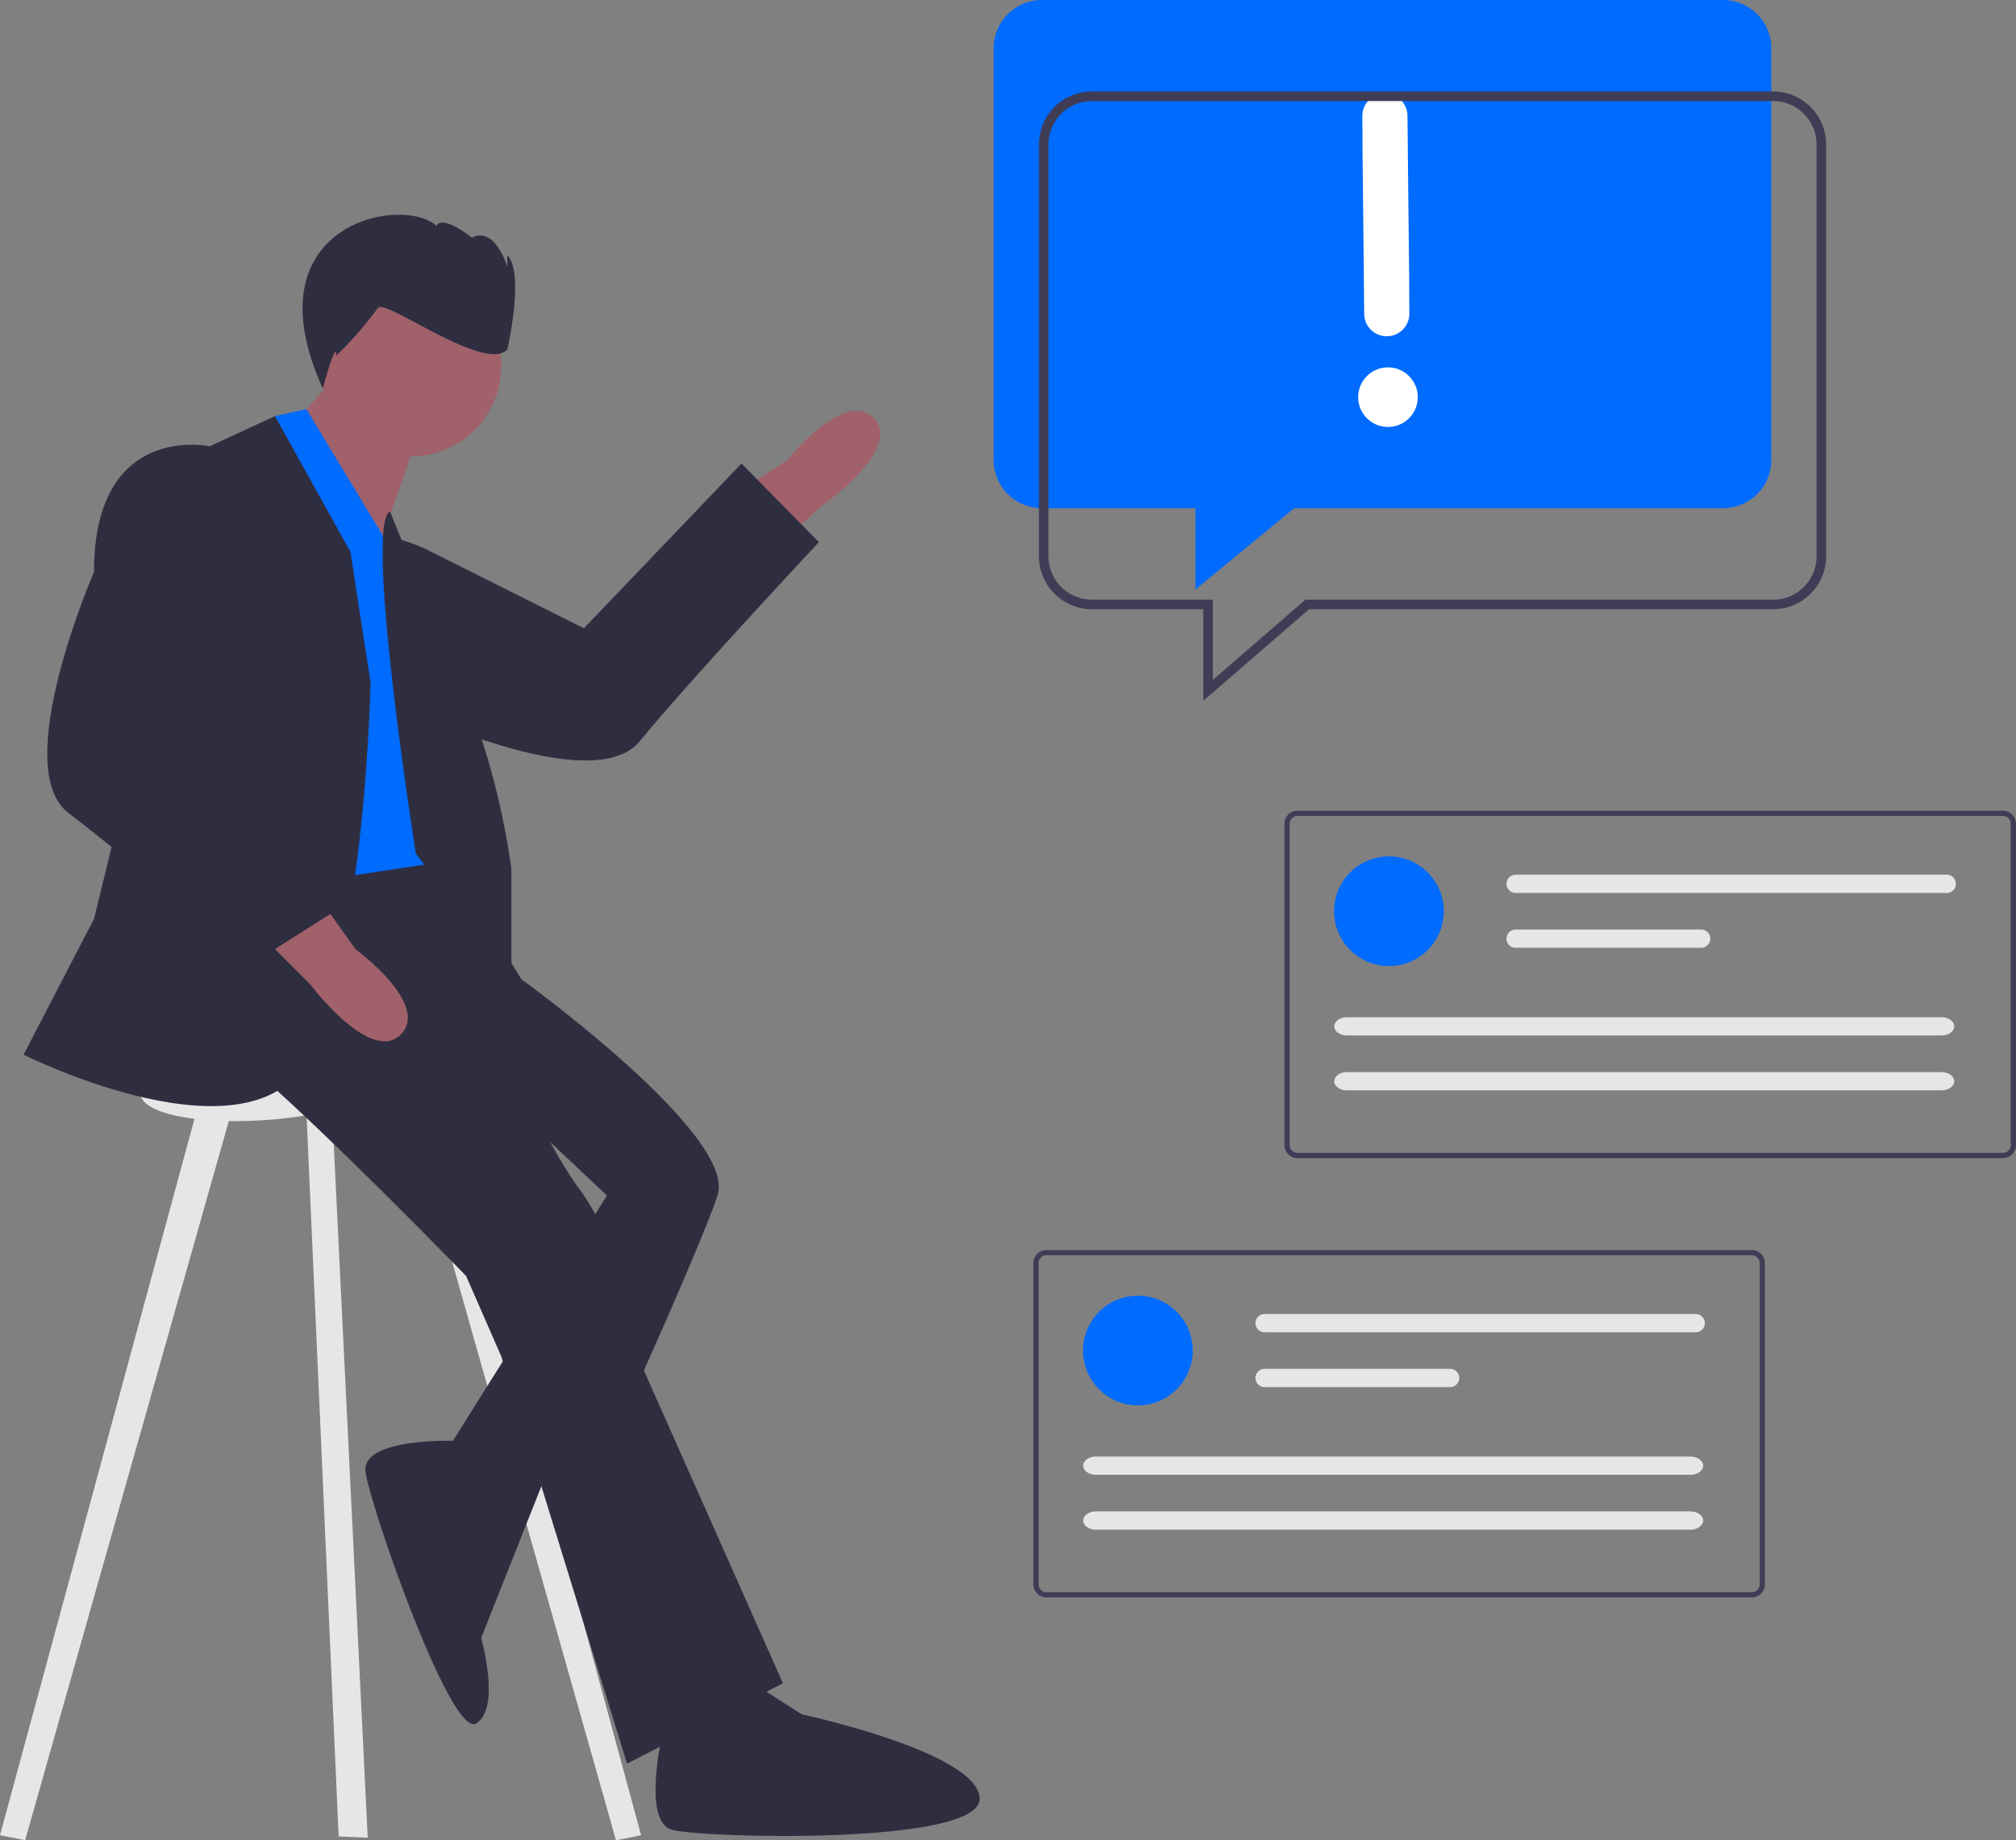 <svg xmlns="http://www.w3.org/2000/svg" viewBox="0 0 64.239 58.645"><rect x="0" y="0" width="64.239" height="58.645" fill="#808080" stroke="none"/><defs><style>.cls-1{fill:#006bff;}.cls-2{fill:#fff;}.cls-3{fill:none;stroke:#3f3d56;stroke-miterlimit:10;stroke-width:0.305px;}.cls-4{fill:#a0616a;}.cls-5{fill:#2f2e41;}.cls-6{fill:#e6e6e6;}.cls-7{fill:#3f3d56;}</style></defs><g id="Layer_2" data-name="Layer 2"><g id="Layer_1-2" data-name="Layer 1"><path class="cls-1" d="M33.202,16.196h4.891v2.589l3.146-2.589h13.664a1.539,1.539,0,0,0,1.539-1.539V1.539A1.539,1.539,0,0,0,54.903,0H33.202a1.539,1.539,0,0,0-1.539,1.539v13.117A1.539,1.539,0,0,0,33.202,16.196Z"/><circle class="cls-2" cx="44.227" cy="12.657" r="0.95"/><path class="cls-2" d="M43.458,8.713c0,.077.005.75.013,1.296a.718.718,0,0,0,.718.707h0a.719.719,0,0,0,.719-.719V9.993c-.003-.5-.005-1.083-.005-1.125l-.042-3.889c0-.077-.005-.75-.013-1.296a.718.718,0,0,0-.718-.707h0a.719.719,0,0,0-.719.719v.004c.003.5.005,1.083.005,1.125Z"/><path class="cls-3" d="M34.797,19.263h3.698V22l3.159-2.737h14.845a1.539,1.539,0,0,0,1.539-1.539V4.607a1.539,1.539,0,0,0-1.539-1.539H34.797A1.539,1.539,0,0,0,33.257,4.607V17.724A1.539,1.539,0,0,0,34.797,19.263Z"/><path class="cls-4" d="M24.972,17.232l1.166-1.076s2.639-1.818,1.717-2.817-2.78,1.331-2.78,1.331l-1.153.755Z"/><path class="cls-5" d="M9.556,17.732l-.679.935s-.949,3.65,3.854,3.844c0,0,6.134,2.974,7.653,1.111s5.709-6.345,5.709-6.345l-2.465-2.505-5.023,5.25L13.732,17.58S11.222,16.196,9.556,17.732Z"/><polygon class="cls-6" points="6.36 35.054 0 58.485 0.801 58.645 7.481 35.054 6.36 35.054"/><polygon class="cls-6" points="14.07 35.054 20.429 58.485 19.628 58.645 12.948 35.054 14.07 35.054"/><polygon class="cls-6" points="9.725 34.573 10.791 58.524 11.717 58.565 10.526 34.252 9.725 34.573"/><path class="cls-6" d="M12.689,34.194c0,.608-1.663,1.26-3.846,1.469-2.343.225-4.372-.14-4.372-.831s2.029-1.371,4.372-1.51C11.026,33.193,12.689,33.587,12.689,34.194Z"/><path class="cls-5" d="M15.013,30.086,16.615,31.208s6.89,4.967,6.249,6.89-4.166,9.614-4.166,9.614l-4.487-1.442,5.128-8.172L16.615,35.534l-1.442-3.525Z"/><path class="cls-5" d="M8.763,27.202s-3.205,4.967-1.282,6.41,7.371,7.051,7.371,7.051l1.122,2.564L19.98,56.205l4.967-2.564-4.487-10.095s-.481-3.686-2.083-5.769a14.716,14.716,0,0,1-2.243-5.128l.481-1.442-2.869-4.591Z"/><path class="cls-5" d="M17.477,46.794l-2.88-.877s-3.11-.128-2.95.994,2.724,8.493,3.525,8.012.16-2.724.16-2.724Z"/><polygon class="cls-4" points="11.087 11.579 9.484 13.341 12.048 17.508 13.17 14.303 11.087 11.579"/><path class="cls-1" d="M12.609,17.748,9.763,13.035l-1.0.226v1.602l-.32,13.46,5.288-.801S14.051,18.87,12.609,17.748Z"/><path class="cls-5" d="M11.167,17.588,8.763,13.261l-2.083.961L2.995,29.285.751,33.612s7.371,3.686,9.134,0,1.923-11.858,1.923-11.858Z"/><path class="cls-5" d="M7.642,14.864l-.961-.641s-3.686-.801-3.686,4.006c0,0-2.724,6.249-.801,7.691s6.57,5.448,6.57,5.448l2.404-2.564L5.719,23.997l2.243-4.967S9.244,16.466,7.642,14.864Z"/><path class="cls-4" d="M8.763,30.246,9.885,31.368s1.923,2.564,2.884,1.602-1.442-2.724-1.442-2.724l-.801-1.122Z"/><path class="cls-5" d="M12.423,16.294l2.75,6.742a24.418,24.418,0,0,1,1.122,4.647v3.525L13.25,27.202S11.597,16.762,12.423,16.294Z"/><path class="cls-5" d="M21.178,54.927s-.794,3.126.248,3.39,9.783.488,9.789-.989-5.673-2.698-5.673-2.698l-2.098-1.346Z"/><circle class="cls-4" cx="13.09" cy="11.659" r="2.884"/><path class="cls-5" d="M16.165,11.141s.563-2.441,0-3.005v.376s-.376-1.315-1.127-.939c0,0-.939-.751-1.127-.376-1.105-.999-6.005-.062-3.626,5.183,0,0,.434-1.615.434-1.051A12.261,12.261,0,0,0,12.034,9.826C12.222,9.451,15.414,11.892,16.165,11.141Z"/><path class="cls-7" d="M63.822,36.906H41.344a.417.417,0,0,1-.416-.416V26.252a.417.417,0,0,1,.416-.416H63.822a.417.417,0,0,1,.416.416V36.49A.417.417,0,0,1,63.822,36.906ZM41.344,26.002a.25.25,0,0,0-.25.25V36.49a.25.25,0,0,0,.25.25H63.822a.25.25,0,0,0,.25-.25V26.252a.25.25,0,0,0-.25-.25Z"/><circle class="cls-1" cx="44.258" cy="29.039" r="1.748"/><path class="cls-6" d="M48.296,27.874a.291.291,0,1,0,0,.583H62.032a.291.291,0,0,0,0-.583Z"/><path class="cls-6" d="M48.296,29.622a.291.291,0,1,0,0,.583h5.911a.291.291,0,1,0,0-.583Z"/><path class="cls-6" d="M42.917,32.417c-.222,0-.402.131-.402.291s.18.291.402.291H61.869c.222,0,.402-.131.402-.291s-.18-.291-.402-.291Z"/><path class="cls-6" d="M42.917,34.166c-.222,0-.402.131-.402.291s.18.291.402.291H61.869c.222,0,.402-.131.402-.291s-.18-.291-.402-.291Z"/><path class="cls-7" d="M55.822,50.906H33.344a.417.417,0,0,1-.416-.416V40.252a.417.417,0,0,1,.416-.416H55.822a.417.417,0,0,1,.416.416V50.49A.417.417,0,0,1,55.822,50.906ZM33.344,40.002a.25.25,0,0,0-.25.25V50.49a.25.25,0,0,0,.25.25H55.822a.25.25,0,0,0,.25-.25V40.252a.25.25,0,0,0-.25-.25Z"/><circle class="cls-1" cx="36.258" cy="43.039" r="1.748"/><path class="cls-6" d="M40.296,41.874a.291.291,0,1,0,0,.583H54.032a.291.291,0,0,0,0-.583Z"/><path class="cls-6" d="M40.296,43.622a.291.291,0,1,0,0,.583h5.911a.291.291,0,1,0,0-.583Z"/><path class="cls-6" d="M34.917,46.417c-.222,0-.402.131-.402.291s.18.291.402.291H53.869c.222,0,.402-.131.402-.291s-.18-.291-.402-.291Z"/><path class="cls-6" d="M34.917,48.166c-.222,0-.402.131-.402.291s.18.291.402.291H53.869c.222,0,.402-.131.402-.291s-.18-.291-.402-.291Z"/></g></g></svg>
